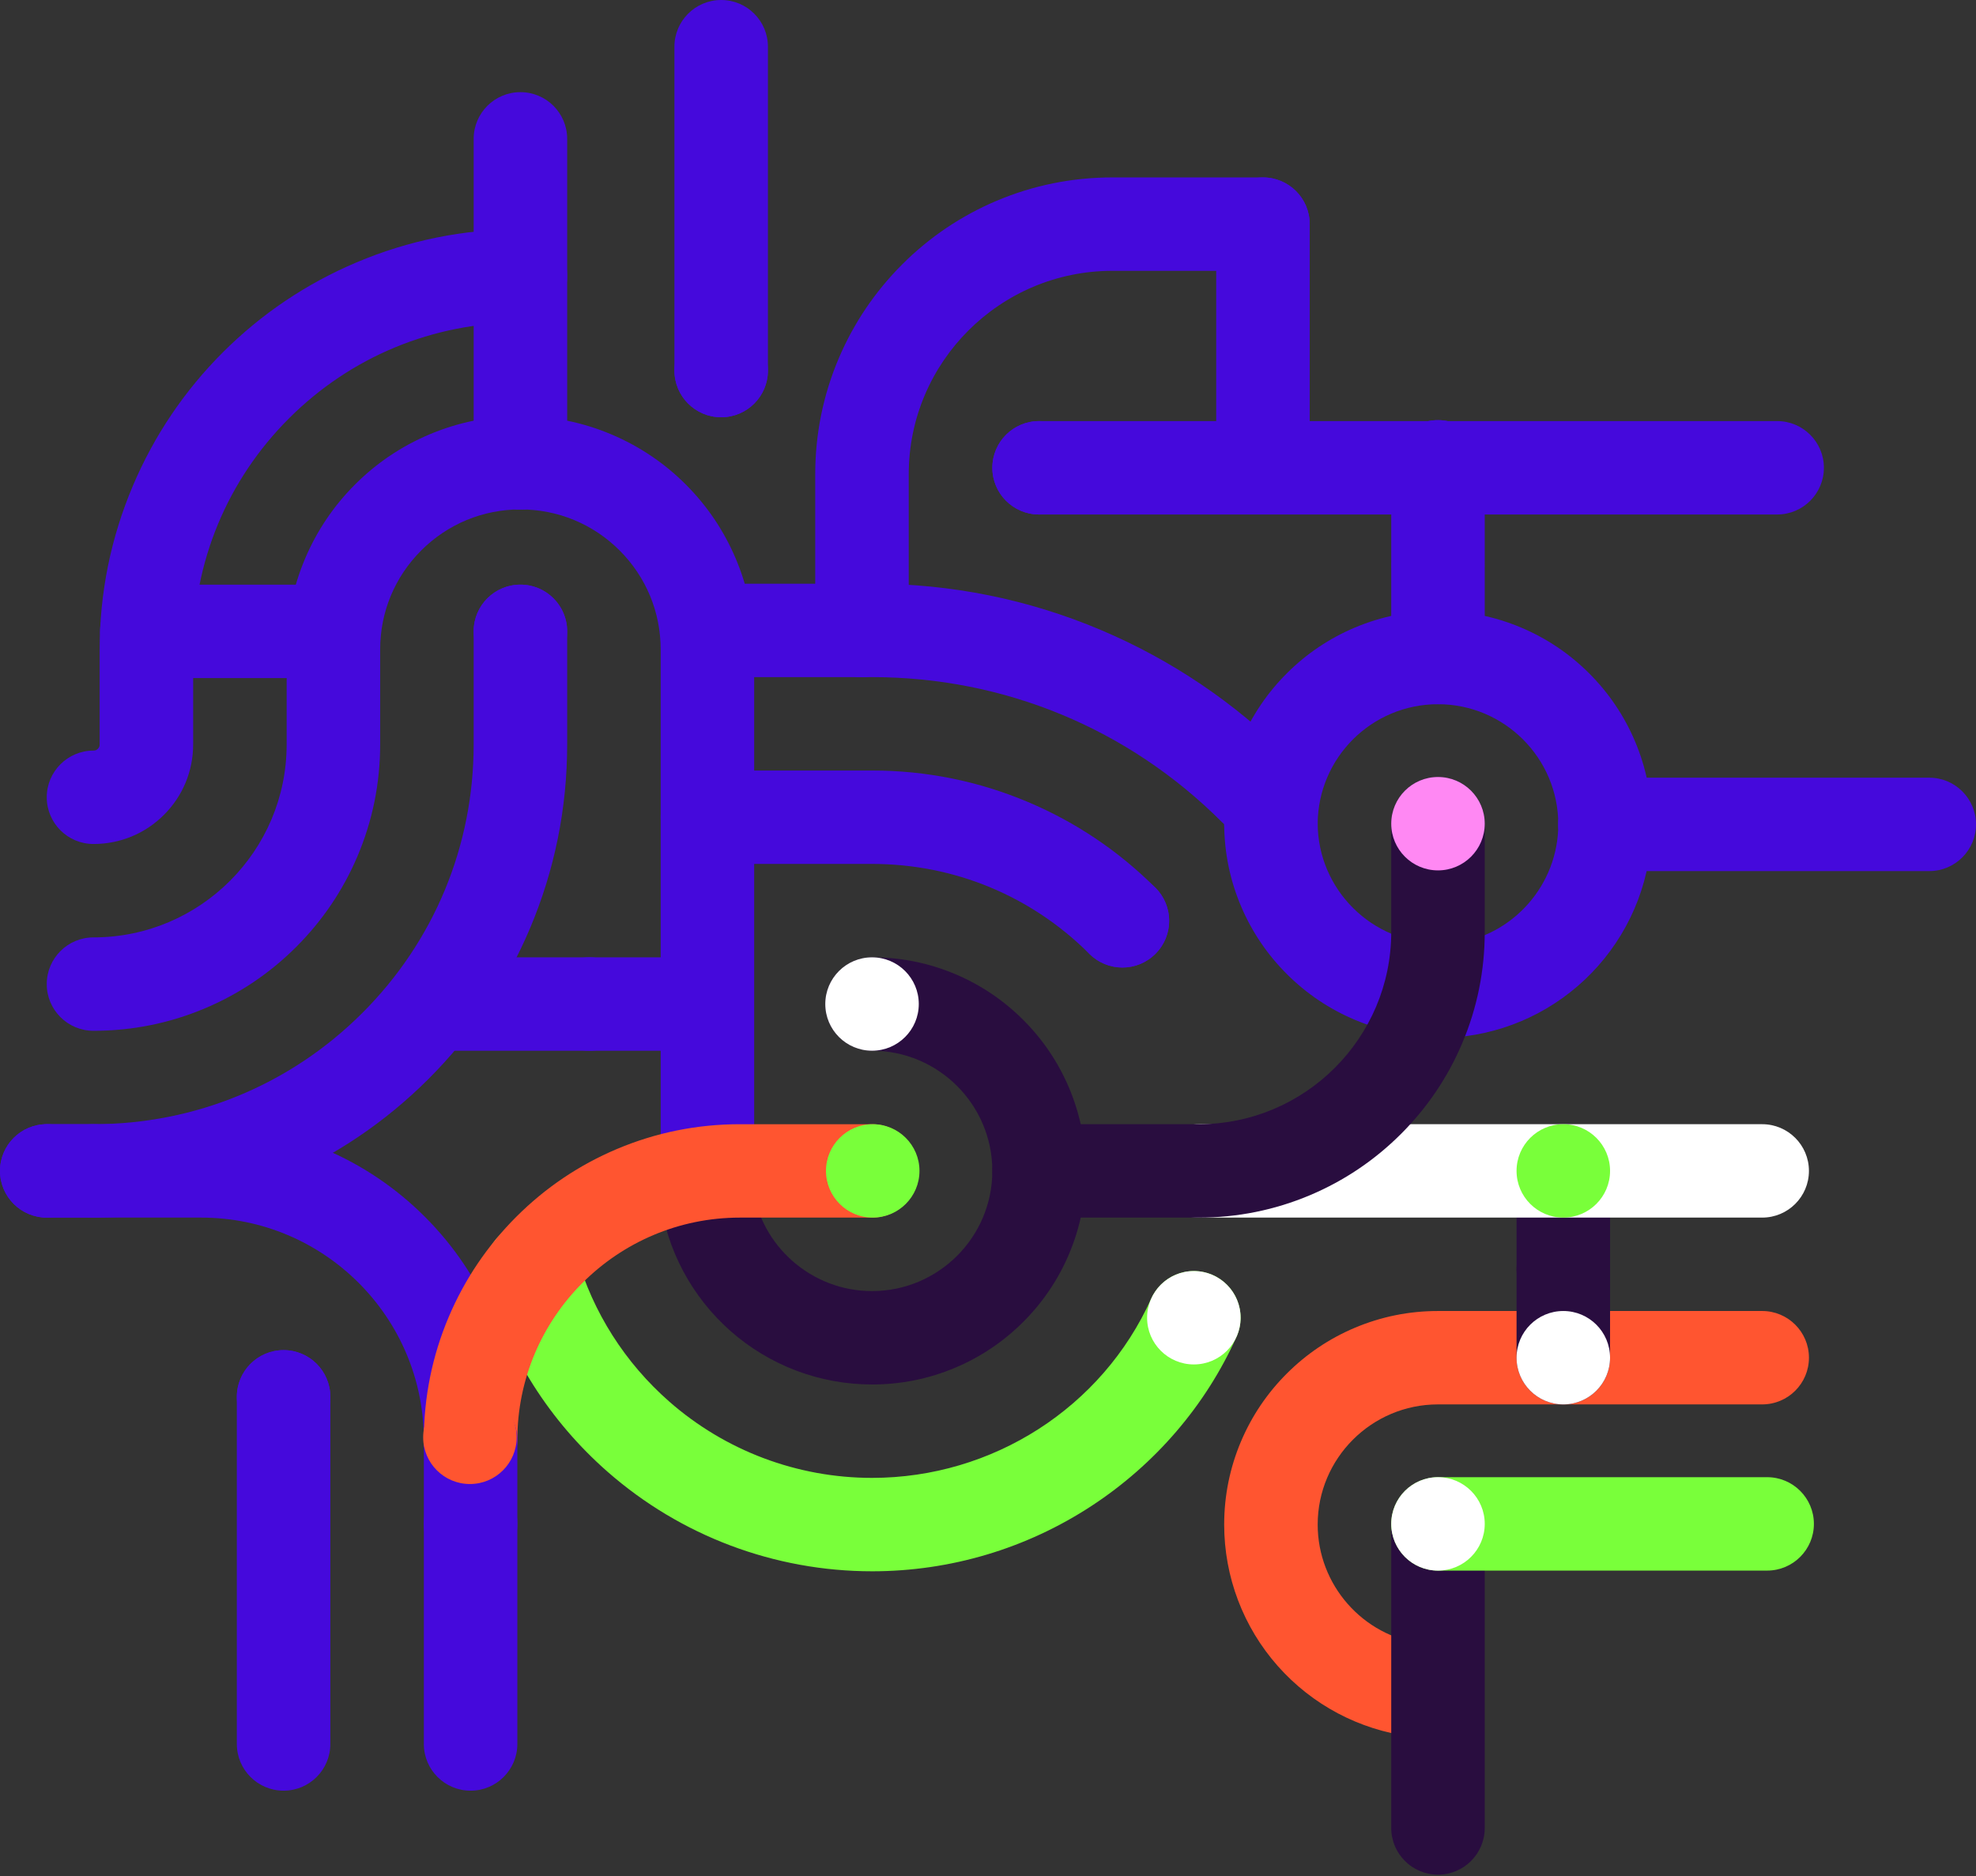 <svg width="537" height="510" viewBox="0 0 537 510" fill="none" xmlns="http://www.w3.org/2000/svg">
<rect x="0" y="0" width="537" height="510" fill="#333333" stroke="none"/>
<g clip-path="url(#clip0_361_207)">
<path d="M160.167 285.608H118.836C111.819 285.608 106.131 279.924 106.131 272.914C106.131 265.904 111.819 260.22 118.836 260.22H160.167C167.184 260.22 172.872 265.904 172.872 272.914C172.872 279.924 167.184 285.608 160.167 285.608Z" fill="#4509DC"/>
<path d="M343.223 137.357C336.205 137.357 330.518 131.673 330.518 124.663V60.924C330.518 53.912 336.205 48.23 343.223 48.23C350.24 48.23 355.928 53.912 355.928 60.924V124.663C355.928 131.674 350.24 137.357 343.223 137.357Z" fill="#4509DC"/>
<path d="M424.846 357.659C417.828 357.659 412.141 351.976 412.141 344.965V318.274C412.141 311.263 417.83 305.58 424.846 305.58C431.862 305.58 437.551 311.263 437.551 318.274V344.965C437.551 351.976 431.862 357.659 424.846 357.659Z" fill="#290D3F"/>
<path d="M305.024 262.988C301.773 262.988 298.522 261.749 296.04 259.271C280.265 243.509 259.293 234.83 236.985 234.83H192.25C185.233 234.83 179.545 229.146 179.545 222.136C179.545 215.126 185.233 209.441 192.25 209.441H236.985C251.671 209.441 265.944 212.328 279.406 218.021C292.389 223.511 304.03 231.349 314.007 241.317C318.97 246.275 318.97 254.312 314.007 259.269C311.527 261.747 308.274 262.987 305.023 262.987L305.024 262.988Z" fill="#4509DC"/>
<path d="M390.789 191.418C383.772 191.418 378.084 185.735 378.084 178.724V154.73C378.084 147.719 383.772 142.036 390.789 142.036C397.807 142.036 403.494 147.719 403.494 154.73V178.724C403.494 185.735 397.807 191.418 390.789 191.418Z" fill="#4509DC"/>
<path d="M77.068 486.743C70.051 486.743 64.363 481.058 64.363 474.048V379.689C64.363 372.678 70.052 366.995 77.068 366.995C84.084 366.995 89.773 372.678 89.773 379.689V474.048C89.773 481.06 84.084 486.743 77.068 486.743Z" fill="#4509DC"/>
<path d="M127.887 404.089C120.87 404.089 115.182 398.404 115.182 391.394C115.182 358.076 88.053 330.97 54.704 330.97H13.215C6.197 330.97 0.51 325.287 0.51 318.276C0.51 311.264 6.197 305.582 13.215 305.582H54.704C66.293 305.582 77.543 307.852 88.139 312.33C98.368 316.653 107.552 322.839 115.435 330.715C123.319 338.592 129.51 347.768 133.836 357.988C138.318 368.575 140.591 379.816 140.591 391.394C140.591 398.406 134.903 404.089 127.886 404.089H127.887Z" fill="#4509DC"/>
<path d="M25.41 330.968C18.393 330.968 12.705 325.286 12.705 318.274C12.705 311.263 18.394 305.58 25.41 305.58C53.006 305.58 78.951 294.843 98.464 275.347C117.977 255.85 128.724 229.928 128.724 202.356V172.118C128.717 171.952 128.714 171.785 128.714 171.617C128.714 164.606 134.407 158.918 141.425 158.918C146.401 158.918 150.711 161.78 152.797 165.946C153.651 167.648 154.133 169.568 154.135 171.601V202.356C154.135 219.7 150.723 236.55 143.992 252.439C137.5 267.767 128.227 281.513 116.433 293.299C104.639 305.084 90.879 314.348 75.538 320.834C59.636 327.558 42.769 330.968 25.412 330.968H25.41Z" fill="#4509DC"/>
<path d="M25.41 229.414C18.393 229.414 12.705 223.731 12.705 216.72C12.705 209.708 18.394 204.025 25.41 204.025C25.914 204.025 26.235 203.893 26.591 203.537C26.948 203.181 27.08 202.861 27.08 202.357V176.552C27.08 161.15 30.121 146.17 36.118 132.028C41.892 118.409 50.12 106.21 60.573 95.766C71.026 85.322 83.236 77.102 96.866 71.332C111.02 65.34 126.015 62.303 141.429 62.303C148.446 62.303 154.134 67.986 154.134 74.997C154.134 82.009 148.446 87.692 141.429 87.692C117.673 87.692 95.339 96.935 78.54 113.718C61.743 130.501 52.492 152.817 52.492 176.552V202.357C52.492 209.584 49.675 216.38 44.56 221.491C39.445 226.601 32.645 229.415 25.412 229.415L25.41 229.414Z" fill="#4509DC"/>
<path d="M25.41 280.192C18.393 280.192 12.705 274.509 12.705 267.498C12.705 260.486 18.394 254.804 25.41 254.804C54.354 254.804 77.902 231.276 77.902 202.357V176.552C77.902 167.999 79.589 159.68 82.916 151.827C86.122 144.26 90.695 137.478 96.508 131.671C102.321 125.863 109.107 121.295 116.681 118.092C124.54 114.767 132.867 113.081 141.427 113.081C148.445 113.081 154.133 118.764 154.133 125.775C154.133 132.787 148.445 138.47 141.427 138.47C131.247 138.47 121.675 142.431 114.475 149.623C107.276 156.816 103.312 166.38 103.312 176.552V202.357C103.312 212.859 101.25 223.054 97.185 232.658C93.261 241.928 87.646 250.251 80.495 257.395C73.344 264.538 65.015 270.149 55.737 274.07C46.125 278.133 35.921 280.192 25.41 280.192Z" fill="#4509DC"/>
<path d="M192.25 331.206C185.233 331.206 179.545 325.522 179.545 318.512V176.552C179.545 166.38 175.581 156.816 168.382 149.623C161.183 142.43 151.61 138.469 141.43 138.469C134.412 138.469 128.725 132.785 128.725 125.775C128.725 118.765 134.414 113.081 141.43 113.081C149.992 113.081 158.317 114.767 166.177 118.091C173.75 121.294 180.538 125.865 186.349 131.671C192.161 137.478 196.735 144.259 199.941 151.826C203.268 159.68 204.955 167.999 204.955 176.552V318.512C204.955 325.523 199.266 331.206 192.25 331.206Z" fill="#4509DC"/>
<path d="M236.984 427.107C210.502 427.107 184.97 417.492 165.088 400.034C149.42 386.277 138.092 368.451 132.324 348.486C130.378 341.75 134.266 334.714 141.008 332.769C147.75 330.824 154.793 334.709 156.739 341.446C161.159 356.748 169.847 370.413 181.864 380.964C197.106 394.349 216.682 401.719 236.985 401.719C269.772 401.719 299.553 382.591 312.852 352.99C315.727 346.594 323.245 343.737 329.647 346.609C336.049 349.48 338.908 356.992 336.034 363.389C331.861 372.679 326.346 381.346 319.645 389.151C312.998 396.894 305.288 403.666 296.729 409.28C278.946 420.945 258.288 427.109 236.984 427.109V427.107Z" fill="#79FF3A"/>
<path d="M340.961 227.084C337.709 227.084 334.458 225.845 331.976 223.367C306.603 198.015 272.868 184.053 236.985 184.053H192.25C185.233 184.053 179.545 178.37 179.545 171.359C179.545 164.348 185.233 158.665 192.25 158.665H236.985C258.523 158.665 279.461 162.904 299.217 171.261C308.688 175.269 317.82 180.222 326.359 185.981C334.812 191.685 342.746 198.222 349.944 205.413C354.906 210.371 354.906 218.409 349.944 223.365C347.463 225.843 344.21 227.083 340.959 227.083L340.961 227.084Z" fill="#4509DC"/>
<path d="M236.984 376.33C222.779 376.33 209.104 371.154 198.477 361.753C187.948 352.438 181.159 339.666 179.36 325.786C178.46 318.834 183.37 312.468 190.33 311.567C197.288 310.667 203.66 315.573 204.561 322.527C206.661 338.727 220.599 350.942 236.984 350.942C255.012 350.942 269.678 336.288 269.678 318.276C269.678 300.263 255.012 285.609 236.984 285.609C229.966 285.609 224.278 279.925 224.278 272.915C224.278 265.905 229.966 260.221 236.984 260.221C244.823 260.221 252.433 261.757 259.605 264.788C266.526 267.713 272.738 271.897 278.071 277.225C283.403 282.553 287.591 288.76 290.518 295.675C293.552 302.84 295.09 310.445 295.09 318.277C295.09 326.109 293.552 333.714 290.518 340.879C287.591 347.794 283.403 354.001 278.071 359.329C272.738 364.657 266.526 368.84 259.605 371.766C252.433 374.797 244.823 376.333 236.984 376.333V376.33Z" fill="#290D3F"/>
<path d="M396.658 281.764C390.367 281.764 384.903 277.097 384.074 270.698C383.174 263.746 388.084 257.379 395.043 256.479C411.257 254.381 423.483 240.455 423.483 224.084C423.483 206.072 408.817 191.418 390.789 191.418C372.761 191.418 358.167 206.01 358.094 223.948C358.065 230.96 352.354 236.614 345.337 236.59C338.319 236.561 332.655 230.855 332.684 223.844C332.715 216.037 334.276 208.461 337.321 201.326C340.261 194.438 344.453 188.257 349.781 182.954C355.11 177.65 361.314 173.485 368.22 170.575C375.376 167.559 382.969 166.03 390.789 166.03C398.609 166.03 406.239 167.566 413.41 170.597C420.331 173.522 426.543 177.706 431.876 183.034C437.208 188.362 441.396 194.569 444.324 201.484C447.357 208.649 448.895 216.253 448.895 224.086C448.895 238.278 443.714 251.941 434.305 262.559C424.984 273.079 412.199 279.862 398.307 281.659C397.754 281.731 397.203 281.765 396.659 281.765L396.658 281.764Z" fill="#4509DC"/>
<path d="M390.789 281.762C382.97 281.762 375.376 280.233 368.22 277.217C361.314 274.307 355.11 270.141 349.781 264.838C344.453 259.534 340.261 253.354 337.321 246.466C334.275 239.331 332.715 231.754 332.684 223.948C332.655 216.937 338.321 211.231 345.337 211.202C345.354 211.202 345.372 211.202 345.389 211.202C352.381 211.202 358.065 216.851 358.093 223.844C358.166 241.78 372.832 256.374 390.787 256.374C397.805 256.374 403.492 262.057 403.492 269.068C403.492 276.079 397.805 281.762 390.787 281.762H390.789Z" fill="#4509DC"/>
<path d="M478.893 330.968H325.787C318.77 330.968 313.082 325.286 313.082 318.274C313.082 311.263 318.771 305.58 325.787 305.58H478.893C485.91 305.58 491.598 311.263 491.598 318.274C491.598 325.286 485.909 330.968 478.893 330.968Z" fill="white"/>
<path d="M384.919 472.093C384.375 472.093 383.826 472.058 383.271 471.987C369.38 470.189 356.595 463.406 347.273 452.886C337.865 442.269 332.684 428.606 332.684 414.413C332.684 406.581 334.221 398.977 337.255 391.811C340.183 384.896 344.37 378.689 349.703 373.361C355.035 368.033 361.247 363.85 368.168 360.924C375.34 357.893 382.951 356.357 390.79 356.357H478.896C485.913 356.357 491.601 362.04 491.601 369.051C491.601 376.062 485.912 381.745 478.896 381.745H390.79C372.762 381.745 358.095 396.399 358.095 414.412C358.095 430.782 370.321 444.709 386.535 446.806C393.493 447.705 398.405 454.072 397.504 461.025C396.676 467.425 391.211 472.091 384.921 472.091L384.919 472.093Z" fill="#FF5530"/>
<path d="M127.889 404.089C120.871 404.089 115.184 398.404 115.184 391.394C115.184 379.816 117.456 368.575 121.938 357.988C126.264 347.768 132.456 338.592 140.339 330.715C148.222 322.839 157.406 316.653 167.635 312.33C178.232 307.852 189.482 305.582 201.07 305.582H236.985C244.002 305.582 249.69 311.266 249.69 318.276C249.69 325.286 244.001 330.97 236.985 330.97H201.07C167.723 330.97 140.594 358.076 140.594 391.394C140.594 398.406 134.905 404.089 127.889 404.089Z" fill="#FF5530"/>
<path d="M127.889 486.742C120.871 486.742 115.184 481.058 115.184 474.048V391.394C115.184 384.383 120.873 378.7 127.889 378.7C134.905 378.7 140.594 384.384 140.594 391.394V474.048C140.594 481.059 134.905 486.742 127.889 486.742Z" fill="#4509DC"/>
<path d="M325.789 330.968H282.385C275.367 330.968 269.68 325.284 269.68 318.274C269.68 311.264 275.367 305.58 282.385 305.58H325.789C354.624 305.58 378.083 282.14 378.083 253.33V223.896C378.083 216.884 383.771 211.202 390.789 211.202C397.806 211.202 403.494 216.886 403.494 223.896V253.33C403.494 263.806 401.437 273.975 397.382 283.554C393.467 292.801 387.866 301.102 380.735 308.229C373.603 315.354 365.293 320.951 356.039 324.862C346.45 328.914 336.274 330.968 325.789 330.968Z" fill="#290D3F"/>
<path d="M390.789 509.572C383.772 509.572 378.084 503.888 378.084 496.878V414.224C378.084 407.213 383.773 401.53 390.789 401.53C397.805 401.53 403.494 407.214 403.494 414.224V496.878C403.494 503.89 397.805 509.572 390.789 509.572Z" fill="#290D3F"/>
<path d="M90.609 184.306H39.908C32.891 184.306 27.203 178.623 27.203 171.612C27.203 164.601 32.892 158.918 39.908 158.918H90.609C97.626 158.918 103.314 164.601 103.314 171.612C103.314 178.623 97.626 184.306 90.609 184.306Z" fill="#4509DC"/>
<path d="M480.241 426.919H390.787C383.77 426.919 378.082 421.234 378.082 414.224C378.082 407.214 383.77 401.53 390.787 401.53H480.241C487.258 401.53 492.946 407.214 492.946 414.224C492.946 421.234 487.257 426.919 480.241 426.919Z" fill="#79FF3A"/>
<path d="M482.959 139.849H282.385C275.367 139.849 269.68 134.165 269.68 127.155C269.68 120.145 275.367 114.461 282.385 114.461H482.959C489.977 114.461 495.664 120.145 495.664 127.155C495.664 134.165 489.975 139.849 482.959 139.849Z" fill="#4509DC"/>
<path d="M192.25 184.053C199.267 184.053 204.955 178.37 204.955 171.359C204.955 164.348 199.267 158.665 192.25 158.665C185.233 158.665 179.545 164.348 179.545 171.359C179.545 178.37 185.233 184.053 192.25 184.053Z" fill="#4509DC"/>
<path d="M141.43 184.306C148.447 184.306 154.135 178.623 154.135 171.612C154.135 164.601 148.447 158.918 141.43 158.918C134.413 158.918 128.725 164.601 128.725 171.612C128.725 178.623 134.413 184.306 141.43 184.306Z" fill="#4509DC"/>
<path d="M90.608 184.306C97.624 184.306 103.313 178.623 103.313 171.612C103.313 164.601 97.624 158.918 90.608 158.918C83.591 158.918 77.902 164.601 77.902 171.612C77.902 178.623 83.591 184.306 90.608 184.306Z" fill="#4509DC"/>
<path d="M127.889 426.919C134.906 426.919 140.594 421.235 140.594 414.224C140.594 407.214 134.906 401.53 127.889 401.53C120.872 401.53 115.184 407.214 115.184 414.224C115.184 421.235 120.872 426.919 127.889 426.919Z" fill="#4509DC"/>
<path d="M237.174 330.968C244.191 330.968 249.879 325.285 249.879 318.274C249.879 311.263 244.191 305.58 237.174 305.58C230.157 305.58 224.469 311.263 224.469 318.274C224.469 325.285 230.157 330.968 237.174 330.968Z" fill="#79FF3A"/>
<path d="M127.705 403.388C134.722 403.388 140.41 397.705 140.41 390.694C140.41 383.683 134.722 378 127.705 378C120.688 378 115 383.683 115 390.694C115 397.705 120.688 403.388 127.705 403.388Z" fill="#FF5530"/>
<path d="M236.984 285.608C244.001 285.608 249.69 279.925 249.69 272.914C249.69 265.903 244.001 260.22 236.984 260.22C229.968 260.22 224.279 265.903 224.279 272.914C224.279 279.925 229.968 285.608 236.984 285.608Z" fill="white"/>
<path d="M305.023 262.988C312.04 262.988 317.729 257.305 317.729 250.294C317.729 243.283 312.04 237.6 305.023 237.6C298.007 237.6 292.318 243.283 292.318 250.294C292.318 257.305 298.007 262.988 305.023 262.988Z" fill="#4509DC"/>
<path d="M390.789 236.59C397.806 236.59 403.494 230.907 403.494 223.896C403.494 216.885 397.806 211.202 390.789 211.202C383.772 211.202 378.084 216.885 378.084 223.896C378.084 230.907 383.772 236.59 390.789 236.59Z" fill="#FF88F3"/>
<path d="M282.385 139.849C289.402 139.849 295.09 134.166 295.09 127.155C295.09 120.144 289.402 114.461 282.385 114.461C275.368 114.461 269.68 120.144 269.68 127.155C269.68 134.166 275.368 139.849 282.385 139.849Z" fill="#4509DC"/>
<path d="M390.789 426.919C397.806 426.919 403.494 421.235 403.494 414.224C403.494 407.214 397.806 401.53 390.789 401.53C383.772 401.53 378.084 407.214 378.084 414.224C378.084 421.235 383.772 426.919 390.789 426.919Z" fill="white"/>
<path d="M424.846 330.968C431.863 330.968 437.551 325.285 437.551 318.274C437.551 311.263 431.863 305.58 424.846 305.58C417.829 305.58 412.141 311.263 412.141 318.274C412.141 325.285 417.829 330.968 424.846 330.968Z" fill="#79FF3A"/>
<path d="M234.254 184.053C227.237 184.053 221.549 178.37 221.549 171.359V128.903C221.549 118.017 223.685 107.451 227.899 97.496C231.966 87.888 237.786 79.262 245.197 71.856C252.608 64.451 261.242 58.637 270.859 54.573C280.822 50.363 291.398 48.228 302.293 48.228H343.223C350.241 48.228 355.929 53.911 355.929 60.922C355.929 67.934 350.241 73.617 343.223 73.617H302.293C271.782 73.617 246.959 98.418 246.959 128.903V171.359C246.959 178.37 241.271 184.053 234.254 184.053Z" fill="#4509DC"/>
<path d="M234.254 184.053C241.271 184.053 246.959 178.37 246.959 171.359C246.959 164.348 241.271 158.665 234.254 158.665C227.237 158.665 221.549 164.348 221.549 171.359C221.549 178.37 227.237 184.053 234.254 184.053Z" fill="#4509DC"/>
<path d="M424.846 381.747C417.828 381.747 412.141 376.064 412.141 369.053V344.967C412.141 337.955 417.83 332.272 424.846 332.272C431.862 332.272 437.551 337.955 437.551 344.967V369.053C437.551 376.064 431.862 381.747 424.846 381.747Z" fill="#290D3F"/>
<path d="M424.846 381.747C431.863 381.747 437.551 376.063 437.551 369.053C437.551 362.042 431.863 356.358 424.846 356.358C417.829 356.358 412.141 362.042 412.141 369.053C412.141 376.063 417.829 381.747 424.846 381.747Z" fill="white"/>
<path d="M324.443 370.883C331.46 370.883 337.149 365.2 337.149 358.189C337.149 351.178 331.46 345.495 324.443 345.495C317.427 345.495 311.738 351.178 311.738 358.189C311.738 365.2 317.427 370.883 324.443 370.883Z" fill="white"/>
<path d="M77.068 392.383C84.085 392.383 89.773 386.7 89.773 379.689C89.773 372.678 84.085 366.995 77.068 366.995C70.052 366.995 64.363 372.678 64.363 379.689C64.363 386.7 70.052 392.383 77.068 392.383Z" fill="#4509DC"/>
<path d="M524.295 236.78H436.19C429.172 236.78 423.484 231.096 423.484 224.086C423.484 217.076 429.173 211.392 436.19 211.392H524.295C531.313 211.392 537 217.076 537 224.086C537 231.096 531.311 236.78 524.295 236.78Z" fill="#4509DC"/>
<path d="M436.19 236.778C443.206 236.778 448.895 231.095 448.895 224.084C448.895 217.073 443.206 211.39 436.19 211.39C429.173 211.39 423.484 217.073 423.484 224.084C423.484 231.095 429.173 236.778 436.19 236.778Z" fill="#4509DC"/>
<path d="M191.834 285.608H160.168C153.151 285.608 147.463 279.924 147.463 272.914C147.463 265.904 153.151 260.22 160.168 260.22H191.834C198.852 260.22 204.54 265.904 204.54 272.914C204.54 279.924 198.852 285.608 191.834 285.608Z" fill="#4509DC"/>
<path d="M191.834 285.608C198.851 285.608 204.539 279.925 204.539 272.914C204.539 265.903 198.851 260.22 191.834 260.22C184.817 260.22 179.129 265.903 179.129 272.914C179.129 279.925 184.817 285.608 191.834 285.608Z" fill="#4509DC"/>
<path d="M141.43 138.468C134.412 138.468 128.725 132.784 128.725 125.774V37.744C128.725 30.733 134.414 25.05 141.43 25.05C148.446 25.05 154.135 30.733 154.135 37.744V125.774C154.135 132.785 148.446 138.468 141.43 138.468Z" fill="#4509DC"/>
<path d="M141.43 138.468C148.447 138.468 154.135 132.785 154.135 125.774C154.135 118.763 148.447 113.08 141.43 113.08C134.413 113.08 128.725 118.763 128.725 125.774C128.725 132.785 134.413 138.468 141.43 138.468Z" fill="#4509DC"/>
<path d="M390.789 165.505C383.772 165.505 378.084 159.823 378.084 152.811V126.902C378.084 119.89 383.772 114.208 390.789 114.208C397.807 114.208 403.494 119.89 403.494 126.902V152.811C403.494 159.823 397.807 165.505 390.789 165.505Z" fill="#4509DC"/>
<path d="M390.789 139.596C397.806 139.596 403.494 133.912 403.494 126.902C403.494 119.891 397.806 114.208 390.789 114.208C383.772 114.208 378.084 119.891 378.084 126.902C378.084 133.912 383.772 139.596 390.789 139.596Z" fill="#4509DC"/>
<path d="M25.41 330.968H12.705C5.689 330.968 0 325.286 0 318.274C0 311.263 5.688 305.58 12.705 305.58H25.41C32.428 305.58 38.115 311.263 38.115 318.274C38.115 325.286 32.426 330.968 25.41 330.968Z" fill="#4509DC"/>
<path d="M12.705 330.968C19.722 330.968 25.41 325.285 25.41 318.274C25.41 311.263 19.722 305.58 12.705 305.58C5.688 305.58 0 311.263 0 318.274C0 325.285 5.688 330.968 12.705 330.968Z" fill="#4509DC"/>
<path d="M195.988 113.418C188.971 113.418 183.283 107.734 183.283 100.724V12.694C183.283 5.683 188.972 0 195.988 0C203.004 0 208.693 5.683 208.693 12.694V100.724C208.693 107.735 203.004 113.418 195.988 113.418Z" fill="#4509DC"/>
<path d="M195.988 113.418C203.005 113.418 208.693 107.735 208.693 100.724C208.693 93.713 203.005 88.03 195.988 88.03C188.971 88.03 183.283 93.713 183.283 100.724C183.283 107.735 188.971 113.418 195.988 113.418Z" fill="#4509DC"/>
</g>
<defs>
<clipPath id="clip0_361_207">
<rect width="537" height="509.573" fill="white"/>
</clipPath>
</defs>
</svg>
